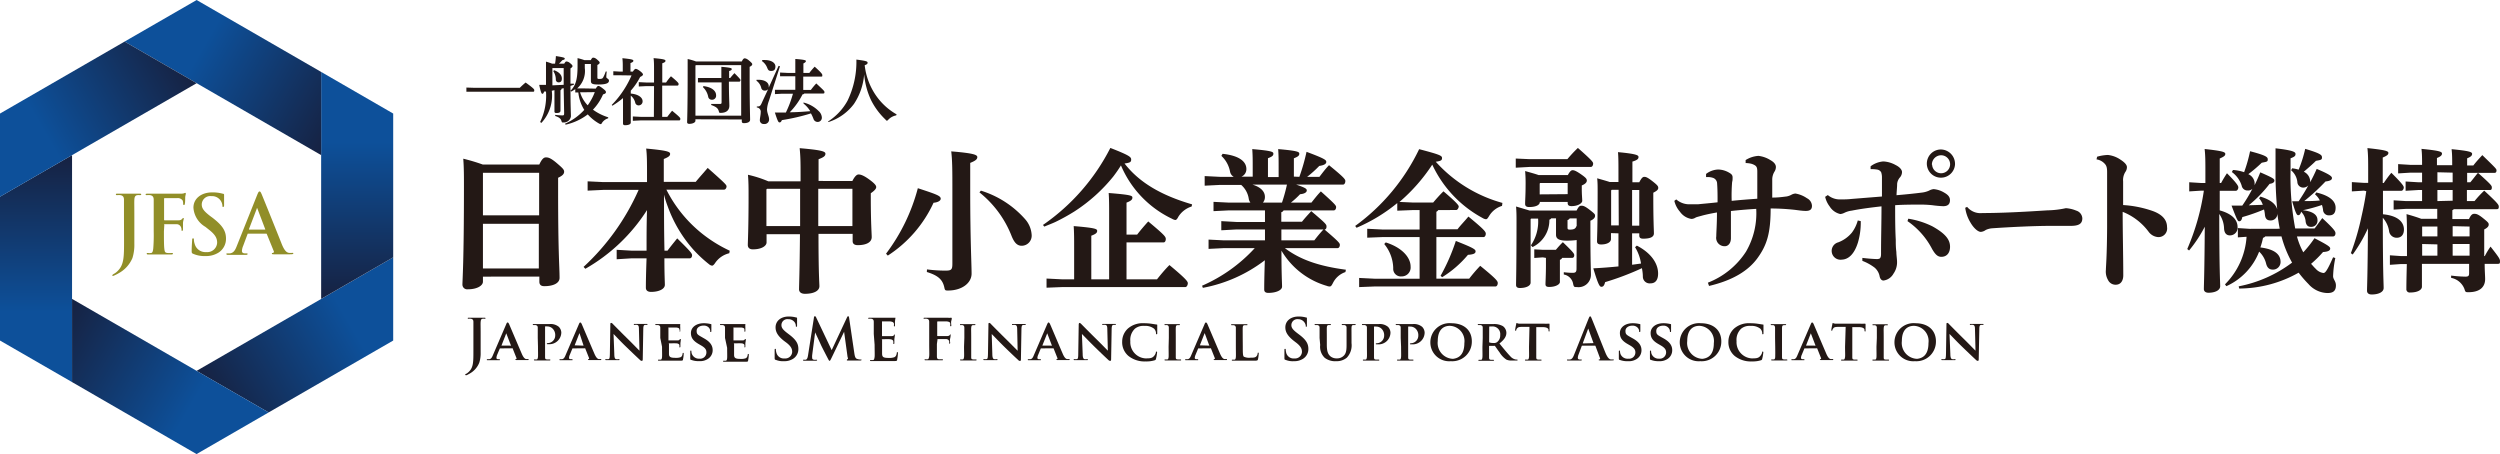 <svg xmlns="http://www.w3.org/2000/svg" xmlns:xlink="http://www.w3.org/1999/xlink" width="115.67mm" height="21.01mm" viewBox="0 0 327.89 59.55"><defs><style>.ed12369e-00b7-4b2f-8c9b-8c83b787871b{fill:url(#bbeb3d28-4d5e-4d5e-aa22-5706999b0bce);}.a885fe1f-4921-42ca-bac0-e53251777aa0{fill:url(#aeda9897-d70e-400b-9709-186768735fc6);}.ab1ca8cf-950b-4ecc-a597-15d15e45b17c{fill:url(#fbaf887e-de64-44ca-9fa1-214816a433ec);}.f51525f4-0248-47dc-8116-742788d9b9ac{fill:url(#b1762267-2ad4-4695-a1f1-e8d4179c3768);}.bc4ca691-f788-43af-b2a9-39414e89c85c{fill:url(#fc4f11fd-9b15-4254-b561-f3d928d90d50);}.e0672b1b-49a2-4908-92c6-de2bda8b77ea{fill:url(#e4f1bbec-49b2-40a1-9ecd-c9eccbb65896);}.a98bc478-7b16-49ed-926d-4a24051b94be{fill:#918e28;}.acb56a01-b4c6-4ada-bd6d-5c450570cfde{fill:#231815;}</style><linearGradient id="bbeb3d28-4d5e-4d5e-aa22-5706999b0bce" x1="-113.08" y1="288.75" x2="-88.47" y2="274.54" gradientTransform="translate(198.24 263.27) rotate(120)" gradientUnits="userSpaceOnUse"><stop offset="0" stop-color="#162344"/><stop offset="0.7" stop-color="#0d509a"/></linearGradient><linearGradient id="aeda9897-d70e-400b-9709-186768735fc6" x1="28.69" y1="52.42" x2="53.3" y2="38.21" gradientTransform="matrix(1, 0, 0, 1, 0, 0)" xlink:href="#bbeb3d28-4d5e-4d5e-aa22-5706999b0bce"/><linearGradient id="fbaf887e-de64-44ca-9fa1-214816a433ec" x1="165.38" y1="134.51" x2="189.99" y2="120.3" gradientTransform="translate(-152.33 114.54) rotate(-60)" xlink:href="#bbeb3d28-4d5e-4d5e-aa22-5706999b0bce"/><linearGradient id="b1762267-2ad4-4695-a1f1-e8d4179c3768" x1="162.34" y1="293.85" x2="186.96" y2="279.64" gradientTransform="translate(-129.36 303.45) rotate(-120)" xlink:href="#bbeb3d28-4d5e-4d5e-aa22-5706999b0bce"/><linearGradient id="fc4f11fd-9b15-4254-b561-f3d928d90d50" x1="23.04" y1="370.68" x2="47.65" y2="356.47" gradientTransform="translate(45.92 377.81) rotate(180)" xlink:href="#bbeb3d28-4d5e-4d5e-aa22-5706999b0bce"/><linearGradient id="e4f1bbec-49b2-40a1-9ecd-c9eccbb65896" x1="-110.47" y1="129.81" x2="-85.85" y2="115.6" gradientTransform="translate(175.27 74.37) rotate(60)" xlink:href="#bbeb3d28-4d5e-4d5e-aa22-5706999b0bce"/></defs><g id="eda3a26c-afee-4567-8813-1908c184f3c5" data-name="レイヤー 2"><g id="e9669604-c9ec-4611-bef1-db1bd0d9fcdc" data-name="レイヤー 1"><polygon class="ed12369e-00b7-4b2f-8c9b-8c83b787871b" points="9.45 50.11 9.45 20.34 0 25.79 0 44.66 9.45 50.11"/><polygon class="a885fe1f-4921-42ca-bac0-e53251777aa0" points="51.57 33.75 25.78 48.64 35.23 54.09 51.57 44.66 51.57 33.75"/><polygon class="ab1ca8cf-950b-4ecc-a597-15d15e45b17c" points="42.12 9.43 42.12 39.2 51.57 33.75 51.57 14.89 42.12 9.43"/><polygon class="f51525f4-0248-47dc-8116-742788d9b9ac" points="16.34 5.45 42.12 20.34 42.12 9.43 25.79 0 16.34 5.45"/><polygon class="bc4ca691-f788-43af-b2a9-39414e89c85c" points="0 25.8 25.79 10.91 16.34 5.45 0 14.89 0 25.8"/><polygon class="e0672b1b-49a2-4908-92c6-de2bda8b77ea" points="35.23 54.09 9.45 39.2 9.45 50.11 25.78 59.55 35.23 54.09"/><path class="a98bc478-7b16-49ed-926d-4a24051b94be" d="M16.26,28.46c0-1.62,0-1.92,0-2.26s-.11-.54-.46-.61a2.42,2.42,0,0,0-.42,0c-.11,0-.18,0-.18-.1s.08-.09.24-.09c.56,0,1.23,0,1.51,0l1.34,0c.15,0,.23,0,.23.09s-.07.1-.2.1a1.8,1.8,0,0,0-.31,0c-.28.05-.37.23-.39.61s0,.64,0,2.26v2c0,.45,0,1,0,1.5a5.76,5.76,0,0,1-.25,1.88,4.09,4.09,0,0,1-1.82,2,4.22,4.22,0,0,1-.53.27.4.4,0,0,1-.21.07.09.09,0,0,1-.09-.09s.06-.09.24-.19a2,2,0,0,0,.51-.4c.81-.82.8-1.89.8-4Z"/><path class="a98bc478-7b16-49ed-926d-4a24051b94be" d="M21.5,30.33c0,1,0,1.82.05,2.27s.1.54.42.58a3.17,3.17,0,0,0,.53,0c.14,0,.18,0,.18.08s-.07.11-.23.11c-.67,0-1.34,0-1.62,0l-1.35,0c-.15,0-.23,0-.23-.11s0-.08.16-.08a1.25,1.25,0,0,0,.38,0c.22,0,.27-.27.31-.58a22.11,22.11,0,0,0,.06-2.27V28.46c0-1.62,0-1.92,0-2.26s-.11-.54-.46-.61a2.42,2.42,0,0,0-.42,0c-.1,0-.18,0-.18-.09s.09-.1.25-.1h.86l.67,0h2.81a1.56,1.56,0,0,0,.44-.05.7.7,0,0,1,.17-.06s.07,0,.07.1-.05.2-.08.48c0,.1,0,.73-.05.86s0,.15-.11.15-.1-.06-.11-.17a1.12,1.12,0,0,0-.06-.41.77.77,0,0,0-.7-.32l-1.64,0c-.07,0-.1,0-.1.15v2.66c0,.07,0,.1.07.1h1.85a.59.59,0,0,0,.46-.19c.05-.07.07-.11.13-.11s.07,0,.07.1S24,29,24,29.29s0,.7,0,.77,0,.21-.11.21-.08-.08-.08-.15a.93.93,0,0,0-.07-.33.63.63,0,0,0-.54-.39c-.27,0-1.39,0-1.58,0s-.07,0-.07.1Z"/><path class="a98bc478-7b16-49ed-926d-4a24051b94be" d="M25.35,33.29c-.18-.07-.21-.13-.21-.36,0-.59.05-1.23.06-1.4s0-.27.12-.27.11.09.11.18a1.94,1.94,0,0,0,.1.54,1.46,1.46,0,0,0,1.52,1.08,1.3,1.3,0,0,0,1.43-1.22c0-.52-.16-1-1.05-1.7l-.49-.39a3.15,3.15,0,0,1-1.57-2.52c0-1.17,1-2,2.46-2a4.87,4.87,0,0,1,1.41.18c.1,0,.15.05.15.13s0,.44,0,1.27c0,.24,0,.32-.12.32s-.1-.06-.1-.19a1.36,1.36,0,0,0-1.44-1.22,1.12,1.12,0,0,0-1.27,1.09c0,.49.25.87,1.13,1.54l.3.22c1.29,1,1.75,1.71,1.75,2.72a2.14,2.14,0,0,1-1,1.85,3.06,3.06,0,0,1-1.69.44A3.67,3.67,0,0,1,25.35,33.29Z"/><path class="a98bc478-7b16-49ed-926d-4a24051b94be" d="M32.56,30.64c-.06,0-.08,0-.1.08l-.57,1.53a1.93,1.93,0,0,0-.16.65c0,.19.09.33.42.33h.16c.13,0,.16,0,.16.08s-.06.11-.18.11l-1.13,0c-.11,0-.7,0-1.25,0-.14,0-.21,0-.21-.11s.05-.08.13-.08l.33,0c.49-.07.69-.43.91-1l2.67-6.69c.13-.31.19-.43.3-.43s.16.1.27.34c.25.59,2,4.93,2.64,6.55.4,1,.71,1.11.93,1.16a1.88,1.88,0,0,0,.45,0c.09,0,.14,0,.14.08s-.1.11-.49.11-1.16,0-2,0c-.19,0-.32,0-.32-.09s0-.08.15-.09a.17.17,0,0,0,.09-.25L35,30.71a.1.1,0,0,0-.11-.07Zm2.17-.53c.05,0,.07,0,.05-.07l-1-2.63s0-.1-.06-.1-.05.06-.06.1l-1,2.62s0,.08,0,.08Z"/><path class="acb56a01-b4c6-4ada-bd6d-5c450570cfde" d="M62.12,11.51h6.06a10,10,0,0,1,.76-.69c1,.73,1.13.87,1.13,1s0,.21-.15.21h-7.8l-.95,0v-.55Z"/><path class="acb56a01-b4c6-4ada-bd6d-5c450570cfde" d="M73.93,11.56l-.27.06a.27.27,0,0,1-.15.22v.39c0,1.24,0,2,0,2.27s-.22.32-.56.32c-.14,0-.23-.07-.23-.18,0-.29,0-1.1,0-2.44v-.38l-.35.08A5.25,5.25,0,0,1,71,16.12L70.84,16a7.86,7.86,0,0,0,.77-4l-.25,0c-.06.22-.13.3-.23.3s-.2-.18-.41-1.17h.89c0-2.15,0-2.7,0-3.05a8.15,8.15,0,0,1,.81.27h.38a8.73,8.73,0,0,0,.11-1c1,.16,1.16.21,1.16.33s-.08.15-.32.21a4.88,4.88,0,0,1-.44.46H74c.13-.22.2-.29.29-.29a.76.76,0,0,1,.47.21c.27.21.33.32.33.4s-.09.19-.27.3v2l.45,0v.14l-.45.15c0,2.67.06,3.59.06,4a.94.94,0,0,1-1,.8c-.17,0-.18,0-.24-.19-.1-.33-.32-.5-.82-.66v-.15a7.08,7.08,0,0,0,.88.07c.25,0,.29,0,.29-.33Zm0-2.64H72.45v2.27l1.48-.07Zm-1.24.29c.78.29,1,.73,1,1.09s-.15.5-.44.5a.36.36,0,0,1-.35-.36,2.07,2.07,0,0,0-.34-1.13Zm5.45,2.41c.17-.29.25-.35.34-.35s.22.05.57.32.42.36.42.49-.06.2-.38.3a6.74,6.74,0,0,1-1.32,2,6.71,6.71,0,0,0,2,1l0,.13a1.47,1.47,0,0,0-.8.58c-.08.14-.11.19-.18.19a.68.68,0,0,1-.2-.07A5.72,5.72,0,0,1,77.09,15a7.48,7.48,0,0,1-2.91,1.35l-.07-.13a7.58,7.58,0,0,0,2.52-1.81,5.39,5.39,0,0,1-.78-2.29l-.4,0v-.43a4.53,4.53,0,0,1-.54.32l-.09-.1c.71-.73.93-1.53.93-3.29,0-.34,0-.64,0-1a8.12,8.12,0,0,1,.89.26h.85c.13-.26.22-.32.3-.32s.25,0,.53.25.33.31.33.41-.1.2-.3.3v1.66c0,.13.05.17.23.17.36,0,.45-.05.54-.22a3.94,3.94,0,0,0,.32-.75l.14,0a6.19,6.19,0,0,0-.06.72c0,.19.35.22.35.47s-.18.51-1.37.51c-.89,0-1-.13-1-.5s0-.73,0-1.92V8.39h-.8v.53a3.05,3.05,0,0,1-1,2.67l.77,0Zm-1.74.48-.32,0a4.2,4.2,0,0,0,1,1.71,7.39,7.39,0,0,0,.93-1.73Z"/><path class="acb56a01-b4c6-4ada-bd6d-5c450570cfde" d="M81.35,9.87l-.91,0V9.34l.91.05h.33V8.63a8.32,8.32,0,0,0-.05-1c1.22.12,1.44.19,1.44.33s-.11.2-.38.31V9.39H83c.19-.28.29-.36.38-.36s.26.06.54.27.41.37.41.46-.07.19-.37.33a8.57,8.57,0,0,1-1.23,1.8v.38c1,.08,1.55.53,1.55,1a.52.52,0,0,1-.51.55.45.45,0,0,1-.46-.38,1.67,1.67,0,0,0-.58-.9v.16c0,2.49,0,3.12,0,3.37s-.35.35-.76.35c-.17,0-.26-.08-.26-.22s0-.86,0-3.34a10.4,10.4,0,0,1-1.39,1l-.09-.1a12.17,12.17,0,0,0,1.6-2,12.4,12.4,0,0,0,1-1.87Zm4.43,1.42h-1l-1,.05v-.57l1,.05h1V9.29c0-.74,0-1.25-.06-1.67,1.36.12,1.56.2,1.56.35s-.11.21-.42.33v2.52h.5A6.78,6.78,0,0,1,88,10c1,.82,1,.93,1,1s0,.22-.15.22h-2v4.1h.67c.2-.27.39-.51.63-.8,1,.82,1.08.93,1.08,1.07s-.07.2-.14.2H84l-1,.05v-.57l1,.05h1.76Z"/><path class="acb56a01-b4c6-4ada-bd6d-5c450570cfde" d="M91.21,15.64v.2c0,.21-.33.4-.81.4-.18,0-.28-.07-.28-.23s.07-1.5.07-6.52c0-.69,0-1.27,0-1.75a7.14,7.14,0,0,1,1.1.32h6c.15-.32.27-.41.36-.41s.26,0,.62.31.39.38.39.47-.09.22-.34.33v1c0,4.11.06,5.32.06,5.94,0,.31-.35.45-.82.45-.17,0-.27-.07-.27-.25v-.23Zm6-7.1H91.27l-.06.06v6.57h6ZM92.54,10.8l-1,0v-.57l1,0h2.07c0-.7,0-1.17,0-1.47,1.25.1,1.36.19,1.36.28s0,.18-.34.27v.92h.14a8.27,8.27,0,0,1,.56-.64c.75.76.79.84.79.92s-.06.2-.16.2H95.6c0,1.8.06,2.82.06,3.15,0,.51-.3.94-1.14.94-.17,0-.19,0-.24-.2-.11-.41-.34-.59-1-.83v-.14c.31,0,.63,0,1,0s.36,0,.36-.37V10.8Zm-.28.49c1.18.14,1.66.68,1.66,1.19a.53.53,0,0,1-.56.6.48.48,0,0,1-.48-.42,2.38,2.38,0,0,0-.69-1.24Z"/><path class="acb56a01-b4c6-4ada-bd6d-5c450570cfde" d="M100.75,11.68a.54.54,0,0,1-.47.2.45.45,0,0,1-.44-.36,1.61,1.61,0,0,0-.62-.93l0-.13h.26c.91,0,1.34.42,1.34.81a1,1,0,0,1,0,.22l1.3-2.86.18.06-1.45,4.53a3.85,3.85,0,0,0-.25,1.11c0,.49.27.94.27,1.31a.59.59,0,0,1-.67.62.49.49,0,0,1-.54-.52c0-.26.11-.68.11-1a.56.56,0,0,0-.51-.65v-.13c.38,0,.46,0,.72-.62ZM100,7.87h.29c.91,0,1.41.39,1.41.84s-.21.59-.55.59-.4-.12-.53-.42A1.87,1.87,0,0,0,99.92,8Zm5.37,5.57a4.18,4.18,0,0,1,2,1.12,1.23,1.23,0,0,1,.42.84.55.55,0,0,1-.55.59.57.57,0,0,1-.55-.41,5.13,5.13,0,0,0-.33-.71,26.77,26.77,0,0,1-3.81.88c-.11.25-.18.3-.32.3s-.24-.18-.6-1.29c.5,0,1,0,1.44,0,.19-.4.37-.81.52-1.21s.29-.84.41-1.26h-1.48l-.88.05v-.57l.88,0h1.79V10h-1l-1,0V9.51l1,.05h1V9.28c0-.6,0-1.06,0-1.55,1.24.09,1.39.18,1.39.27s-.06.18-.33.32V9.56h.78a9.67,9.67,0,0,1,.7-.82c1,.9,1,1,1,1.13s0,.17-.11.17h-2.39v1.75h1a8.88,8.88,0,0,1,.71-.85c1,.93,1.07,1,1.07,1.12s0,.2-.15.2h-2.49a.28.28,0,0,1-.23.11,9.31,9.31,0,0,1-1.68,2.35c.9,0,1.8-.07,2.69-.14a3.75,3.75,0,0,0-.88-1Z"/><path class="acb56a01-b4c6-4ada-bd6d-5c450570cfde" d="M108.59,15.94a7.54,7.54,0,0,0,2.56-2.72,11.68,11.68,0,0,0,1.17-5.41c1.31.17,1.47.24,1.47.41s-.11.23-.38.33a8.65,8.65,0,0,0,1.5,4A8.25,8.25,0,0,0,117.6,15l-.06.13a1.92,1.92,0,0,0-1,.53c-.1.11-.15.16-.2.16s-.11,0-.19-.13a9.17,9.17,0,0,1-1.92-2.59,10,10,0,0,1-.89-3.36A8.14,8.14,0,0,1,112,13.63,6.73,6.73,0,0,1,108.67,16Z"/><path class="acb56a01-b4c6-4ada-bd6d-5c450570cfde" d="M62.09,43.8c0-1.13,0-1.34,0-1.58s-.08-.37-.33-.42a1.12,1.12,0,0,0-.29,0c-.08,0-.12,0-.12-.06s0-.07.16-.07l1.06,0,.94,0c.11,0,.16,0,.16.07s0,.06-.14.06a.82.82,0,0,0-.21,0c-.2,0-.26.16-.28.42s0,.45,0,1.58v1.39c0,.32,0,.68,0,1.05a4,4,0,0,1-.18,1.32A2.82,2.82,0,0,1,61.59,49l-.37.2a.37.37,0,0,1-.15,0,.06.06,0,0,1-.06-.06s0-.07.16-.13a1.8,1.8,0,0,0,.36-.29c.57-.57.56-1.32.56-2.78Z"/><path class="acb56a01-b4c6-4ada-bd6d-5c450570cfde" d="M65.62,45.69s-.05,0-.06,0l-.36.85a1.35,1.35,0,0,0-.09.39c0,.11.06.18.26.18h.1c.08,0,.09,0,.09.07s0,.06-.1.06l-.73,0-.76,0c-.09,0-.12,0-.12-.06a.06.06,0,0,1,.07-.07h.19c.3,0,.42-.24.55-.56l1.72-4c.07-.18.12-.26.19-.26s.13.06.2.21c.15.35,1.25,2.94,1.67,3.91.25.57.44.65.56.68l.24,0c.06,0,.09,0,.09.07s0,.06-.28.06H67.79c-.12,0-.2,0-.2-.05s0-.06.09-.07a.1.1,0,0,0,.06-.14l-.51-1.28a.06.06,0,0,0-.07,0Zm1.4-.36s0,0,0,0l-.62-1.62s0-.06,0-.06,0,0,0,.06l-.63,1.61s0,0,0,0Z"/><path class="acb56a01-b4c6-4ada-bd6d-5c450570cfde" d="M70.53,44.32c0-1,0-1.14,0-1.34s-.07-.29-.28-.35l-.26,0c-.07,0-.11,0-.11-.07s0-.06.15-.06l.94,0,1.09,0a1.68,1.68,0,0,1,1.23.36,1.13,1.13,0,0,1,.33.76A1.56,1.56,0,0,1,72,45.14h-.2s-.08,0-.08-.06.08-.09.22-.09a1,1,0,0,0,.88-1,1.17,1.17,0,0,0-.39-.94,1,1,0,0,0-.66-.24,1.14,1.14,0,0,0-.28,0s0,.06,0,.12v2.52c0,.58,0,1.08,0,1.36s.06.3.25.33l.34,0c.07,0,.1,0,.1.07s-.05.06-.12.06l-1.07,0-.83,0c-.08,0-.13,0-.13-.06s0-.07.11-.07l.23,0c.13,0,.17-.15.19-.34s0-.77,0-1.35Z"/><path class="acb56a01-b4c6-4ada-bd6d-5c450570cfde" d="M75.14,45.69s0,0-.06,0l-.35.85a1.15,1.15,0,0,0-.1.39c0,.11.06.18.26.18H75c.08,0,.09,0,.09.07s0,.06-.1.06l-.73,0-.76,0c-.09,0-.12,0-.12-.06a.06.06,0,0,1,.07-.07h.2c.29,0,.41-.24.54-.56l1.72-4c.07-.18.13-.26.19-.26s.13.06.2.21c.15.35,1.25,2.94,1.67,3.91.25.57.44.65.56.68l.25,0c.06,0,.08,0,.08.07s0,.06-.28.06H77.31c-.12,0-.19,0-.19-.05s0-.06.08-.07a.1.1,0,0,0,.06-.14l-.51-1.28a.06.06,0,0,0-.07,0Zm1.4-.36s0,0,0,0L76,43.68s0-.06,0-.06,0,0,0,.06l-.63,1.61s0,0,0,0Z"/><path class="acb56a01-b4c6-4ada-bd6d-5c450570cfde" d="M80.57,46.42c0,.49.09.64.22.68a1,1,0,0,0,.34,0c.08,0,.12,0,.12.07s-.06.06-.15.06c-.43,0-.73,0-.85,0l-.71,0c-.09,0-.15,0-.15-.06s0-.07.1-.07a1.53,1.53,0,0,0,.3,0c.17,0,.19-.22.2-.77l.06-3.76c0-.13,0-.22.11-.22s.18.1.29.21,1.07,1.09,2,2c.45.44,1.32,1.34,1.42,1.43h0l-.07-2.82c0-.39-.06-.5-.22-.56a1,1,0,0,0-.34,0c-.09,0-.11,0-.11-.07s.07-.06.16-.06l.84,0,.64,0c.09,0,.15,0,.15.06s0,.07-.11.07a.71.71,0,0,0-.2,0c-.18,0-.23.17-.24.52l-.07,4c0,.14-.06.2-.11.2a.4.4,0,0,1-.27-.14c-.41-.38-1.23-1.16-1.92-1.83s-1.41-1.45-1.53-1.56h0Z"/><path class="acb56a01-b4c6-4ada-bd6d-5c450570cfde" d="M86.6,44.32c0-1,0-1.14,0-1.34s-.07-.29-.28-.35l-.26,0c-.07,0-.11,0-.11-.07s0-.06.15-.06l.94,0h1.8l.27,0,.11,0s0,0,0,.06a2.42,2.42,0,0,0,0,.41c0,.07,0,.34,0,.42s0,.1-.07.1,0,0,0-.08a.56.56,0,0,0-.05-.23c0-.11-.1-.2-.43-.23-.11,0-.9,0-1,0s0,0,0,.06v1.57s0,.06,0,.06h1.15c.15,0,.25,0,.31-.1s.08-.08.11-.08.05,0,.05.07,0,.14-.05.46c0,.13,0,.38,0,.42s0,.15-.07.15a.05.05,0,0,1-.06-.06c0-.06,0-.14,0-.23s-.12-.22-.37-.24-.87,0-1,0,0,0,0,.06V46.4c0,.44.22.53.89.53a1.66,1.66,0,0,0,.62-.08c.17-.07.24-.21.28-.47,0-.07,0-.1.08-.1s.06.09.06.15a3.94,3.94,0,0,1-.09.7c0,.17-.11.17-.35.17l-1.21,0-.76,0h-.83c-.08,0-.13,0-.13-.06s0-.07.11-.07l.23,0c.13,0,.17-.15.19-.34s0-.77,0-1.35Z"/><path class="acb56a01-b4c6-4ada-bd6d-5c450570cfde" d="M90.66,47.2c-.11,0-.13-.07-.13-.22,0-.34,0-.73,0-.84s0-.16.08-.16.07.06.07.1a1.1,1.1,0,0,0,.06.33,1,1,0,0,0,1,.63.82.82,0,0,0,.91-.81c0-.28-.06-.55-.65-.9l-.38-.22c-.77-.45-1-.88-1-1.44,0-.78.75-1.28,1.66-1.28a3.51,3.51,0,0,1,.93.11c.06,0,.09,0,.09.08s0,.26,0,.76c0,.14,0,.2-.08.2s-.07,0-.07-.11A.74.74,0,0,0,93,43a.89.89,0,0,0-.73-.3c-.47,0-.9.25-.9.68s.11.51.7.84l.26.15c.87.48,1.14,1,1.14,1.54a1.34,1.34,0,0,1-.66,1.18,1.85,1.85,0,0,1-1.09.27A2.7,2.7,0,0,1,90.66,47.2Z"/><path class="acb56a01-b4c6-4ada-bd6d-5c450570cfde" d="M95.09,44.32c0-1,0-1.14,0-1.34s-.07-.29-.28-.35l-.26,0c-.07,0-.12,0-.12-.07s.06-.06.15-.06l1,0h1.79l.28,0,.11,0s0,0,0,.06a2.42,2.42,0,0,0,0,.41c0,.07,0,.34,0,.42s0,.1-.07.1-.06,0-.06-.08a.53.53,0,0,0,0-.23c0-.11-.11-.2-.43-.23-.12,0-.9,0-1,0s0,0,0,.06v1.57s0,.06,0,.06h1.14c.16,0,.26,0,.32-.1s.07-.08.1-.08a.07.07,0,0,1,.06.07s0,.14-.06.46c0,.13,0,.38,0,.42s0,.15-.06.15a.05.05,0,0,1-.06-.06c0-.06,0-.14,0-.23s-.12-.22-.36-.24-.87,0-1,0,0,0,0,.06v.51c0,.22,0,.76,0,.94,0,.44.22.53.89.53a1.66,1.66,0,0,0,.62-.08c.16-.07.24-.21.28-.47,0-.07,0-.1.08-.1s.06.09.06.15a5.14,5.14,0,0,1-.09.7c0,.17-.11.17-.35.17l-1.21,0-.77,0h-.82c-.09,0-.13,0-.13-.06s0-.07.1-.07l.23,0c.14,0,.18-.15.2-.34s0-.77,0-1.35Z"/><path class="acb56a01-b4c6-4ada-bd6d-5c450570cfde" d="M101.74,47.19c-.12,0-.14-.09-.14-.25,0-.41,0-.86,0-1s0-.19.09-.19.07.07.07.12a1.54,1.54,0,0,0,.07.39,1,1,0,0,0,1.07.75.91.91,0,0,0,1-.85c0-.37-.11-.71-.73-1.2l-.35-.26c-.82-.65-1.1-1.17-1.1-1.77,0-.83.69-1.42,1.72-1.42a3.74,3.74,0,0,1,1,.13c.06,0,.1,0,.1.09s0,.31,0,.9c0,.16,0,.22-.08.22s-.08,0-.08-.13a.89.89,0,0,0-.19-.5,1,1,0,0,0-.81-.36.78.78,0,0,0-.89.77c0,.34.17.6.79,1.07l.21.16c.9.68,1.22,1.19,1.22,1.9a1.49,1.49,0,0,1-.7,1.3,2.15,2.15,0,0,1-1.19.31A2.47,2.47,0,0,1,101.74,47.19Z"/><path class="acb56a01-b4c6-4ada-bd6d-5c450570cfde" d="M106.75,41.67c0-.13.07-.2.12-.2s.11,0,.21.24l2,4.21,2-4.27c.06-.12.09-.18.16-.18s.11.08.13.24l.68,4.61c.07.47.15.69.37.75a1.49,1.49,0,0,0,.46.08c.07,0,.12,0,.12.05s-.09.08-.19.08-1.22,0-1.52,0-.21,0-.21-.08,0-.06.08-.09.07-.11,0-.32l-.45-3.28h0l-1.63,3.39c-.17.35-.21.42-.28.42s-.14-.15-.26-.38-.77-1.48-.86-1.69-.51-1.1-.77-1.66h0l-.39,3a2.18,2.18,0,0,0,0,.35c0,.14.09.21.22.24a1.45,1.45,0,0,0,.31,0c.06,0,.12,0,.12.05s-.07.08-.18.08l-.79,0-.74,0c-.07,0-.13,0-.13-.08s0-.05.12-.05l.22,0c.21-.05.27-.34.31-.59Z"/><path class="acb56a01-b4c6-4ada-bd6d-5c450570cfde" d="M114.6,43.8c0-1.13,0-1.34,0-1.58s-.07-.37-.32-.42a1.12,1.12,0,0,0-.29,0c-.08,0-.12,0-.12-.06s.05-.07.16-.07H117l.32,0a.53.53,0,0,1,.12,0s0,0,0,.07a3.86,3.86,0,0,0-.06.48c0,.08,0,.41,0,.49s0,.09-.07.09-.07,0-.07-.11a.78.78,0,0,0,0-.27c-.05-.13-.12-.22-.5-.27l-1.06,0s0,0,0,.08V44s0,.08,0,.08h1.2c.18,0,.29,0,.36-.12s.08-.09.12-.09,0,0,0,.06,0,.16-.06.54c0,.15,0,.45,0,.5s0,.14-.07.14-.07,0-.07-.06a.86.86,0,0,0,0-.27c0-.15-.14-.26-.41-.29s-.89,0-1.06,0,0,0,0,.08v.59c0,.25,0,.94,0,1.16,0,.51.13.62.9.62a1.9,1.9,0,0,0,.7-.09c.19-.09.28-.24.33-.55,0-.08,0-.11.09-.11s.06.06.06.13a5.54,5.54,0,0,1-.1.83c0,.2-.12.2-.4.2-.56,0-1,0-1.3,0l-.77,0h-.94c-.1,0-.15,0-.15-.07s0-.06.12-.06a1.7,1.7,0,0,0,.27,0c.14,0,.18-.19.21-.41s0-.9,0-1.59Z"/><path class="acb56a01-b4c6-4ada-bd6d-5c450570cfde" d="M122.88,45.12c0,.72,0,1.28,0,1.59s.07.38.29.41l.38,0c.09,0,.12,0,.12.06s0,.07-.16.07l-1.14,0-.94,0c-.11,0-.16,0-.16-.07s0-.06.11-.06a1.7,1.7,0,0,0,.27,0c.15,0,.19-.19.22-.41s0-.87,0-1.59V43.8c0-1.13,0-1.34,0-1.58s-.08-.37-.32-.42a1.17,1.17,0,0,0-.29,0c-.08,0-.13,0-.13-.06s.06-.07.17-.07h3.05a.81.81,0,0,0,.3,0l.12,0a.07.07,0,0,1,.06.07c0,.05,0,.14-.06.33s0,.52,0,.61,0,.1-.08.1-.06,0-.07-.12a.64.64,0,0,0,0-.28c0-.11-.2-.22-.49-.23l-1.15,0s-.06,0-.06.11V44c0,.05,0,.07.05.07h1.29a.39.39,0,0,0,.32-.14s0-.07.1-.07,0,0,0,.06,0,.24-.06.47,0,.49,0,.54,0,.14-.07.14-.06,0-.06-.1a.87.87,0,0,0,0-.23.42.42,0,0,0-.38-.27c-.18,0-1,0-1.1,0s-.05,0-.05.06Z"/><path class="acb56a01-b4c6-4ada-bd6d-5c450570cfde" d="M126.48,44.32c0-1,0-1.14,0-1.34s-.08-.3-.22-.34a1,1,0,0,0-.24,0c-.07,0-.11,0-.11-.07s0-.06.16-.06l.88,0,.84,0c.09,0,.14,0,.14.06s0,.07-.11.07l-.19,0c-.18,0-.23.12-.25.35s0,.38,0,1.34v1.12c0,.61,0,1.12,0,1.39s.07.27.26.3l.34,0c.07,0,.1,0,.1.07s-.05.06-.13.06l-1.06,0-.86,0q-.12,0-.12-.06s0-.07.1-.07l.23,0c.14,0,.17-.12.2-.31s0-.77,0-1.38Z"/><path class="acb56a01-b4c6-4ada-bd6d-5c450570cfde" d="M130.15,46.42c0,.49.1.64.22.68a1.1,1.1,0,0,0,.35,0c.07,0,.11,0,.11.07s-.06.06-.15.06c-.43,0-.73,0-.85,0l-.71,0c-.09,0-.15,0-.15-.06s.05-.07.11-.07a1.43,1.43,0,0,0,.29,0c.18,0,.2-.22.21-.77l.06-3.76c0-.13,0-.22.11-.22s.17.1.28.21,1.07,1.09,2,2L133.47,46h0l-.06-2.82c0-.39-.07-.5-.23-.56a1,1,0,0,0-.34,0c-.08,0-.11,0-.11-.07s.07-.06.17-.06l.83,0,.65,0c.09,0,.15,0,.15.06s0,.07-.12.07a.75.75,0,0,0-.2,0c-.18,0-.23.17-.24.52l-.07,4c0,.14-.05.2-.11.2a.36.36,0,0,1-.26-.14c-.42-.38-1.24-1.16-1.92-1.83s-1.41-1.45-1.54-1.56h0Z"/><path class="acb56a01-b4c6-4ada-bd6d-5c450570cfde" d="M136.57,45.69s0,0-.06,0l-.35.85a1.15,1.15,0,0,0-.1.39c0,.11.06.18.26.18h.1c.08,0,.1,0,.1.07s0,.06-.11.06l-.73,0-.76,0c-.08,0-.12,0-.12-.06a.06.06,0,0,1,.07-.07h.2c.3,0,.41-.24.54-.56l1.72-4c.08-.18.13-.26.19-.26s.13.06.2.21c.16.35,1.25,2.94,1.67,3.91.25.57.44.65.56.68l.25,0c.06,0,.09,0,.09.07s0,.06-.29.06h-1.26c-.12,0-.19,0-.19-.05s0-.06.08-.07a.1.1,0,0,0,.06-.14l-.51-1.28s0,0-.07,0Zm1.4-.36s0,0,0,0l-.62-1.62s0-.06,0-.06,0,0,0,.06l-.64,1.61s0,0,0,0Z"/><path class="acb56a01-b4c6-4ada-bd6d-5c450570cfde" d="M142,46.42c0,.49.1.64.22.68a1.1,1.1,0,0,0,.35,0c.07,0,.11,0,.11.07s-.06.06-.15.06c-.43,0-.73,0-.85,0l-.71,0c-.09,0-.15,0-.15-.06s0-.07.1-.07a1.53,1.53,0,0,0,.3,0c.17,0,.2-.22.2-.77l.06-3.76c0-.13.05-.22.12-.22s.17.1.28.21,1.07,1.09,2,2c.45.44,1.33,1.34,1.42,1.43h0l-.07-2.82c0-.39-.06-.5-.22-.56a1,1,0,0,0-.34,0c-.09,0-.11,0-.11-.07s.07-.06.17-.06l.83,0c.08,0,.32,0,.65,0,.09,0,.14,0,.14.06s0,.07-.11.07a.75.75,0,0,0-.2,0c-.18,0-.23.17-.24.52l-.07,4c0,.14-.05.2-.11.2a.4.4,0,0,1-.27-.14c-.41-.38-1.23-1.16-1.91-1.83s-1.42-1.45-1.54-1.56h0Z"/><path class="acb56a01-b4c6-4ada-bd6d-5c450570cfde" d="M148,46.68a2.35,2.35,0,0,1-.82-1.88,2.32,2.32,0,0,1,.77-1.73,2.94,2.94,0,0,1,2.08-.68,6.41,6.41,0,0,1,1,.07l.65.1c.08,0,.1,0,.1.08s0,.13,0,.35,0,.56,0,.69,0,.15-.09.15-.07,0-.07-.13a.92.92,0,0,0-.25-.59,1.86,1.86,0,0,0-1.27-.37,1.74,1.74,0,0,0-1.24.36,2,2,0,0,0-.61,1.65A2.12,2.12,0,0,0,150.21,47c.58,0,.9,0,1.17-.34a1,1,0,0,0,.22-.42c0-.1,0-.13.08-.13s.08.06.08.11a5.48,5.48,0,0,1-.15.85.21.21,0,0,1-.17.18,3.64,3.64,0,0,1-1.18.15A3.39,3.39,0,0,1,148,46.68Z"/><path class="acb56a01-b4c6-4ada-bd6d-5c450570cfde" d="M153.3,44.32c0-1,0-1.14,0-1.34s-.08-.3-.22-.34a1,1,0,0,0-.24,0c-.07,0-.11,0-.11-.07s.06-.06.16-.06l.88,0,.85,0c.08,0,.13,0,.13.06s0,.07-.1.07l-.2,0c-.18,0-.23.12-.24.35s0,.38,0,1.34v1.12c0,.61,0,1.12,0,1.39s.07.27.26.3l.34,0c.07,0,.1,0,.1.07s0,.06-.13.06l-1.05,0-.86,0c-.09,0-.13,0-.13-.06s0-.07.1-.07l.24,0c.13,0,.17-.12.19-.31s0-.77,0-1.38Z"/><path class="acb56a01-b4c6-4ada-bd6d-5c450570cfde" d="M157.21,45.69s-.05,0-.06,0l-.35.85a1.15,1.15,0,0,0-.1.39c0,.11.06.18.26.18h.1c.08,0,.09,0,.09.07s0,.06-.1.06l-.73,0-.76,0c-.09,0-.12,0-.12-.06a.06.06,0,0,1,.07-.07h.2c.29,0,.41-.24.54-.56l1.72-4c.07-.18.13-.26.19-.26s.13.06.2.21c.15.35,1.25,2.94,1.67,3.91.25.57.44.65.56.68l.25,0c.06,0,.09,0,.09.07s0,.06-.29.06h-1.26c-.12,0-.2,0-.2-.05s0-.06.09-.07a.1.1,0,0,0,.06-.14l-.51-1.28a.06.06,0,0,0-.07,0Zm1.4-.36s0,0,0,0L158,43.68s0-.06,0-.06,0,0,0,.06l-.63,1.61s0,0,0,0Z"/><path class="acb56a01-b4c6-4ada-bd6d-5c450570cfde" d="M163,45.44c0,.81,0,1.22.14,1.34a1.66,1.66,0,0,0,.88.13c.35,0,.6,0,.77-.18a.72.72,0,0,0,.16-.38c0-.06,0-.1.08-.1s.06.07.06.15a5.36,5.36,0,0,1-.1.73c-.05.14-.08.17-.42.17l-1.18,0-.87,0h-.83c-.08,0-.13,0-.13-.06s0-.07.11-.07l.23,0c.13,0,.17-.15.19-.34s0-.77,0-1.35V43a.32.32,0,0,0-.29-.35l-.21,0c-.08,0-.12,0-.12-.07s.05-.06.14-.06l.91,0,.95,0c.09,0,.14,0,.14.06s0,.07-.12.07l-.26,0c-.18,0-.23.12-.24.35s0,.38,0,1.34Z"/><path class="acb56a01-b4c6-4ada-bd6d-5c450570cfde" d="M168.6,47.19c-.12,0-.14-.09-.14-.25,0-.41,0-.86,0-1s0-.19.09-.19.08.07.08.12a2.06,2.06,0,0,0,.06.39,1,1,0,0,0,1.07.75.91.91,0,0,0,1-.85c0-.37-.11-.71-.73-1.2l-.34-.26c-.82-.65-1.11-1.17-1.11-1.77,0-.83.69-1.42,1.73-1.42a3.65,3.65,0,0,1,1,.13c.07,0,.1,0,.1.09s0,.31,0,.9c0,.16,0,.22-.08.22s-.07,0-.07-.13a1,1,0,0,0-1-.86.79.79,0,0,0-.89.77c0,.34.17.6.79,1.07l.21.16c.91.68,1.23,1.19,1.23,1.9a1.5,1.5,0,0,1-.71,1.3,2.13,2.13,0,0,1-1.18.31A2.47,2.47,0,0,1,168.6,47.19Z"/><path class="acb56a01-b4c6-4ada-bd6d-5c450570cfde" d="M173.07,44.32c0-1,0-1.14,0-1.34s-.07-.29-.28-.35l-.25,0c-.08,0-.12,0-.12-.07s.05-.06.15-.06l1,0,.84,0q.15,0,.15.06c0,.05,0,.07-.11.07l-.19,0c-.17,0-.23.12-.24.35s0,.38,0,1.34v.89c0,.92.18,1.28.5,1.54a1.27,1.27,0,0,0,.83.25,1.22,1.22,0,0,0,.88-.34c.37-.34.38-.89.38-1.54v-.8c0-1,0-1.14,0-1.34s-.07-.29-.28-.35l-.24,0c-.07,0-.11,0-.11-.07s.05-.06.14-.06l.78,0,.77,0c.09,0,.13,0,.13.06s0,.07-.11.07l-.19,0c-.18,0-.23.12-.24.35s0,.38,0,1.34V45a2.35,2.35,0,0,1-.62,1.91,2.07,2.07,0,0,1-1.39.46,2.25,2.25,0,0,1-1.5-.44,2,2,0,0,1-.6-1.68Z"/><path class="acb56a01-b4c6-4ada-bd6d-5c450570cfde" d="M179.28,44.32c0-1,0-1.14,0-1.34s-.07-.29-.28-.35l-.26,0c-.07,0-.11,0-.11-.07s0-.06.15-.06l.95,0,1.09,0a1.67,1.67,0,0,1,1.22.36,1.13,1.13,0,0,1,.33.76,1.56,1.56,0,0,1-1.65,1.54h-.2s-.08,0-.08-.06.08-.09.22-.09a1,1,0,0,0,.88-1,1.17,1.17,0,0,0-.39-.94,1,1,0,0,0-.66-.24,1.14,1.14,0,0,0-.28,0s0,.06,0,.12v2.52c0,.58,0,1.08,0,1.36s.06.3.25.33l.34,0c.07,0,.1,0,.1.07s-.05.06-.12.06l-1.07,0-.83,0c-.08,0-.13,0-.13-.06s0-.07.11-.07l.23,0c.13,0,.17-.15.19-.34s0-.77,0-1.35Z"/><path class="acb56a01-b4c6-4ada-bd6d-5c450570cfde" d="M183.71,44.32c0-1,0-1.14,0-1.34s-.07-.29-.28-.35l-.26,0c-.07,0-.11,0-.11-.07s0-.06.15-.06l1,0,1.08,0a1.68,1.68,0,0,1,1.23.36,1.13,1.13,0,0,1,.33.76,1.56,1.56,0,0,1-1.65,1.54h-.2s-.08,0-.08-.06.08-.09.22-.09a1,1,0,0,0,.88-1,1.17,1.17,0,0,0-.39-.94,1,1,0,0,0-.66-.24,1.14,1.14,0,0,0-.28,0s0,.06,0,.12v2.52c0,.58,0,1.08,0,1.36s.06.3.25.33l.34,0c.07,0,.1,0,.1.07s-.05.06-.12.06l-1.07,0-.83,0c-.08,0-.13,0-.13-.06s0-.07.11-.07l.23,0c.13,0,.17-.15.19-.34s0-.77,0-1.35Z"/><path class="acb56a01-b4c6-4ada-bd6d-5c450570cfde" d="M187.6,44.88a2.51,2.51,0,0,1,2.75-2.49c1.66,0,2.69.92,2.69,2.38a2.57,2.57,0,0,1-2.76,2.6A2.47,2.47,0,0,1,187.6,44.88Zm4.46.12a2,2,0,0,0-1.9-2.27c-.73,0-1.59.39-1.59,2a2.08,2.08,0,0,0,2,2.33C191,47,192.06,46.81,192.06,45Z"/><path class="acb56a01-b4c6-4ada-bd6d-5c450570cfde" d="M194.47,44.32c0-1,0-1.14,0-1.34s-.07-.29-.28-.35l-.26,0c-.07,0-.11,0-.11-.07s.05-.06.15-.06l.89,0,1,0a2.32,2.32,0,0,1,1.25.27,1.1,1.1,0,0,1,.46.87c0,.48-.26.89-.91,1.41.59.72,1.05,1.29,1.44,1.69a1.22,1.22,0,0,0,.71.41.41.41,0,0,0,.15,0,.08.08,0,0,1,.08.07c0,.05,0,.06-.12.06h-.63a1.48,1.48,0,0,1-.72-.12,3,3,0,0,1-.89-.94c-.26-.34-.54-.77-.62-.86a.16.16,0,0,0-.12,0h-.59s-.05,0-.05.05v.09c0,.59,0,1.08,0,1.35s.06.31.26.34l.32,0a.08.08,0,0,1,.08.07s-.05.06-.13.06l-1,0-.8,0c-.08,0-.13,0-.13-.06s0-.07.11-.07l.23,0c.13,0,.17-.15.19-.34s0-.77,0-1.35Zm.84.49c0,.07,0,.09.06.11a1.6,1.6,0,0,0,.5.06.67.67,0,0,0,.46-.1,1.08,1.08,0,0,0,.43-.94,1,1,0,0,0-1-1.13l-.38,0a.08.08,0,0,0-.06.09Z"/><path class="acb56a01-b4c6-4ada-bd6d-5c450570cfde" d="M200.6,42.87l-1,0c-.38,0-.53.06-.63.2a.6.6,0,0,0-.11.21c0,.06,0,.09-.08.09s-.06,0-.06-.11.13-.72.14-.77,0-.12.08-.12a2.36,2.36,0,0,0,.28.08c.2,0,.44,0,.66,0h2.67a3.59,3.59,0,0,0,.44,0l.18,0c.05,0,.06,0,.06.13s0,.61,0,.77,0,.11-.06.11-.07,0-.07-.13v-.07c0-.16-.19-.36-.78-.36l-.83,0v2.57c0,.58,0,1.08,0,1.36s.06.3.25.33l.34,0c.07,0,.1,0,.1.07s-.05.06-.12.06l-1.06,0-.86,0c-.08,0-.13,0-.13-.06s0-.07.11-.07l.23,0c.13,0,.17-.15.19-.34s0-.77,0-1.35Z"/><path class="acb56a01-b4c6-4ada-bd6d-5c450570cfde" d="M207.52,45.33s-.05,0-.07.06l-.4,1.07a1.33,1.33,0,0,0-.11.46c0,.13.06.23.29.23h.12c.09,0,.11,0,.11.06s-.05.07-.13.07l-.79,0-.88,0c-.1,0-.14,0-.14-.07s0-.06.09-.06l.23,0c.34,0,.48-.29.63-.67l1.88-4.69c.09-.21.13-.3.21-.3s.11.07.18.24c.18.41,1.38,3.46,1.85,4.6.29.67.51.77.66.81l.32,0c.05,0,.09,0,.09.06s-.06.07-.34.07h-1.41c-.14,0-.23,0-.23-.06s0-.06.11-.07a.12.12,0,0,0,.06-.17l-.59-1.58s0-.06-.08-.06ZM209,45s.05,0,0,0l-.67-1.85s0-.06,0-.06,0,0-.05.06l-.68,1.84s0,.05,0,.05Z"/><path class="acb56a01-b4c6-4ada-bd6d-5c450570cfde" d="M212.44,47.2c-.1,0-.12-.07-.12-.22,0-.34,0-.73,0-.84s0-.16.09-.16.06.06.06.1a1.55,1.55,0,0,0,.06.33,1,1,0,0,0,1.05.63.82.82,0,0,0,.91-.81c0-.28-.07-.55-.65-.9l-.38-.22c-.78-.45-1-.88-1-1.44,0-.78.74-1.28,1.66-1.28a3.58,3.58,0,0,1,.93.11c.06,0,.09,0,.09.08s0,.26,0,.76c0,.14,0,.2-.09.2s-.06,0-.06-.11a.74.74,0,0,0-.17-.42.9.9,0,0,0-.74-.3c-.47,0-.89.25-.89.68s.1.51.69.84l.27.15c.87.48,1.14,1,1.14,1.54a1.34,1.34,0,0,1-.66,1.18,1.88,1.88,0,0,1-1.1.27A2.77,2.77,0,0,1,212.44,47.2Z"/><path class="acb56a01-b4c6-4ada-bd6d-5c450570cfde" d="M216.53,47.2c-.1,0-.13-.07-.13-.22,0-.34,0-.73,0-.84s0-.16.08-.16.07.06.07.1a1.1,1.1,0,0,0,.06.33,1,1,0,0,0,1,.63.83.83,0,0,0,.91-.81c0-.28-.07-.55-.65-.9l-.38-.22c-.78-.45-1-.88-1-1.44,0-.78.74-1.28,1.65-1.28a3.6,3.6,0,0,1,.94.11c.06,0,.09,0,.09.08s0,.26,0,.76c0,.14,0,.2-.08.2s-.07,0-.07-.11a.67.67,0,0,0-.17-.42.86.86,0,0,0-.73-.3c-.47,0-.89.25-.89.68s.1.51.69.84l.27.15c.86.48,1.13,1,1.13,1.54a1.35,1.35,0,0,1-.65,1.18,1.9,1.9,0,0,1-1.1.27A2.77,2.77,0,0,1,216.53,47.2Z"/><path class="acb56a01-b4c6-4ada-bd6d-5c450570cfde" d="M220.31,44.88a2.52,2.52,0,0,1,2.76-2.49c1.66,0,2.69.92,2.69,2.38a2.57,2.57,0,0,1-2.76,2.6A2.48,2.48,0,0,1,220.31,44.88Zm4.47.12a2,2,0,0,0-1.9-2.27c-.73,0-1.59.39-1.59,2a2.08,2.08,0,0,0,2,2.33C223.73,47,224.78,46.81,224.78,45Z"/><path class="acb56a01-b4c6-4ada-bd6d-5c450570cfde" d="M227.51,46.68a2.35,2.35,0,0,1-.82-1.88,2.32,2.32,0,0,1,.77-1.73,2.94,2.94,0,0,1,2.08-.68,6.41,6.41,0,0,1,1,.07l.65.1c.08,0,.1,0,.1.08s0,.13,0,.35,0,.56,0,.69,0,.15-.09.15-.07,0-.07-.13a.92.92,0,0,0-.25-.59,1.86,1.86,0,0,0-1.27-.37,1.74,1.74,0,0,0-1.24.36,2,2,0,0,0-.61,1.65A2.12,2.12,0,0,0,229.72,47c.58,0,.9,0,1.17-.34a1,1,0,0,0,.22-.42c0-.1,0-.13.08-.13s.08.06.08.11a5.48,5.48,0,0,1-.15.85.21.21,0,0,1-.17.18,3.64,3.64,0,0,1-1.18.15A3.39,3.39,0,0,1,227.51,46.68Z"/><path class="acb56a01-b4c6-4ada-bd6d-5c450570cfde" d="M232.81,44.32c0-1,0-1.14,0-1.34s-.08-.3-.22-.34l-.24,0c-.07,0-.11,0-.11-.07s.06-.06.16-.06l.88,0,.85,0c.08,0,.13,0,.13.06s0,.07-.1.07l-.2,0c-.18,0-.23.12-.24.35s0,.38,0,1.34v1.12c0,.61,0,1.12,0,1.39s.07.27.26.3l.34,0c.07,0,.1,0,.1.07s0,.06-.13.06l-1,0-.86,0c-.09,0-.13,0-.13-.06s0-.07.1-.07l.24,0c.13,0,.17-.12.19-.31s0-.77,0-1.38Z"/><path class="acb56a01-b4c6-4ada-bd6d-5c450570cfde" d="M236.72,45.69s-.05,0-.06,0l-.35.85a1.15,1.15,0,0,0-.1.39c0,.11.06.18.26.18h.1c.08,0,.09,0,.09.07s0,.06-.1.06l-.73,0-.76,0c-.09,0-.12,0-.12-.06a.06.06,0,0,1,.07-.07h.2c.29,0,.41-.24.54-.56l1.72-4c.07-.18.13-.26.19-.26s.13.06.2.21c.15.35,1.25,2.94,1.67,3.91.25.57.44.65.56.68l.25,0c.06,0,.09,0,.09.07s0,.06-.29.06h-1.26c-.12,0-.2,0-.2-.05s0-.06.09-.07a.1.1,0,0,0,.06-.14l-.51-1.28a.06.06,0,0,0-.07,0Zm1.4-.36s0,0,0,0l-.62-1.62s0-.06,0-.06,0,0,0,.06l-.63,1.61s0,0,0,0Z"/><path class="acb56a01-b4c6-4ada-bd6d-5c450570cfde" d="M242.07,42.87l-1,0c-.38,0-.54.06-.63.2a1,1,0,0,0-.12.21c0,.06,0,.09-.07.09s-.06,0-.06-.11.13-.72.14-.77,0-.12.08-.12a1.86,1.86,0,0,0,.28.08c.19,0,.44,0,.66,0H244a3.79,3.79,0,0,0,.45,0l.18,0s.05,0,.05.13,0,.61,0,.77,0,.11-.06.11-.07,0-.08-.13v-.07c0-.16-.18-.36-.77-.36l-.83,0v2.57c0,.58,0,1.08,0,1.36s.06.3.25.33l.34,0c.07,0,.1,0,.1.07s-.05.06-.13.06l-1.06,0-.86,0q-.12,0-.12-.06s0-.07.1-.07l.23,0c.14,0,.17-.15.2-.34s0-.77,0-1.35Z"/><path class="acb56a01-b4c6-4ada-bd6d-5c450570cfde" d="M246.16,44.32V43c0-.22-.09-.3-.23-.34a.88.88,0,0,0-.24,0c-.06,0-.1,0-.1-.07s0-.06.16-.06l.88,0,.84,0c.08,0,.13,0,.13.06s0,.07-.1.07l-.19,0c-.18,0-.23.12-.25.35s0,.38,0,1.34v1.12c0,.61,0,1.12,0,1.39s.06.27.26.3l.33,0c.08,0,.11,0,.11.07s-.06.06-.13.06l-1.06,0-.86,0c-.08,0-.13,0-.13-.06s0-.07.11-.07l.23,0c.13,0,.17-.12.19-.31s0-.77,0-1.38Z"/><path class="acb56a01-b4c6-4ada-bd6d-5c450570cfde" d="M248.47,44.88a2.51,2.51,0,0,1,2.75-2.49c1.66,0,2.69.92,2.69,2.38a2.57,2.57,0,0,1-2.76,2.6A2.47,2.47,0,0,1,248.47,44.88Zm4.46.12a2,2,0,0,0-1.9-2.27c-.73,0-1.59.39-1.59,2a2.08,2.08,0,0,0,2,2.33C251.89,47,252.93,46.81,252.93,45Z"/><path class="acb56a01-b4c6-4ada-bd6d-5c450570cfde" d="M255.8,46.42c0,.49.1.64.23.68a1,1,0,0,0,.34,0c.08,0,.11,0,.11.07s-.06.06-.15.06l-.85,0-.71,0c-.09,0-.15,0-.15-.06s0-.07.11-.07a1.53,1.53,0,0,0,.3,0c.17,0,.19-.22.2-.77l.06-3.76c0-.13,0-.22.11-.22s.17.1.28.21,1.07,1.09,2,2c.45.44,1.32,1.34,1.42,1.43h0l-.07-2.82c0-.39-.07-.5-.23-.56a1,1,0,0,0-.34,0c-.08,0-.1,0-.1-.07s.06-.06.16-.06l.84,0,.64,0c.09,0,.15,0,.15.06s0,.07-.11.07a.71.71,0,0,0-.2,0c-.18,0-.24.17-.24.52l-.08,4c0,.14-.05.2-.1.2a.4.4,0,0,1-.27-.14c-.41-.38-1.23-1.16-1.92-1.83s-1.41-1.45-1.54-1.56h0Z"/><path class="acb56a01-b4c6-4ada-bd6d-5c450570cfde" d="M63.34,36.28v.66c0,.49-.71,1-2,1a.62.62,0,0,1-.69-.62c0-.58.2-2.89.2-12.88,0-1.26,0-2.46-.09-3.63a25.4,25.4,0,0,1,2.57.77h7.4c.38-.82.64-.94.87-.94s.54,0,1.39.72,1,.9,1,1.16-.17.51-.79.79v1.62c0,8.52.19,10,.19,11.51,0,.73-.88,1.09-2,1.09-.39,0-.65-.15-.65-.6v-.66Zm0-13.62,0,0v5.58h7.37V22.66Zm7.33,12.55V29.35H63.34v5.86Z"/><path class="acb56a01-b4c6-4ada-bd6d-5c450570cfde" d="M95.65,33.21a3.1,3.1,0,0,0-1.85,1.27c-.16.24-.29.36-.41.36a.78.78,0,0,1-.41-.2,16.88,16.88,0,0,1-2-1.86,17.32,17.32,0,0,1-3.4-5.7,13.21,13.21,0,0,1-.49-1.55c0,2.45,0,4.89.06,7.34h.4c.39-.53.78-1,1.27-1.61,1.81,1.77,1.95,2,1.95,2.22s-.12.4-.32.4H87.14c0,2.22.06,3.06.06,3.47,0,.57-.8.93-1.81.93-.45,0-.68-.2-.68-.55s0-1.36.09-3.85h-2L80.88,34V32.76l1.92.11h2c0-1.78,0-3.55.06-5.32a23.21,23.21,0,0,1-8.09,7.7L76.54,35A30.53,30.53,0,0,0,83.76,24.9H79.15l-2.08.1V23.78l2.08.1h5.71V22.8c0-1.44,0-2.46-.11-3.32,2.71.25,3.14.41,3.14.69s-.22.43-.83.68v3h4.19c.39-.49,1-1.16,1.57-1.83,2.26,2,2.47,2.22,2.47,2.42s-.13.43-.33.43H87.4a17.41,17.41,0,0,0,4.38,5.52,18.05,18.05,0,0,0,3.93,2.49Z"/><path class="acb56a01-b4c6-4ada-bd6d-5c450570cfde" d="M111.79,23.74c.32-.63.59-.86.81-.86s.59.06,1.41.66.91.83.91,1-.14.41-.71.8V26c0,3.14.12,4.65.12,5.09,0,.76-.85,1.06-1.83,1.06-.41,0-.67-.16-.67-.53v-.95h-4.48c0,5.23.12,6.51.12,6.86,0,.61-.72,1-1.9,1-.45,0-.73-.19-.77-.53,0-.63.08-2.32.12-7.29h-4.38v1.08c0,.44-.61.91-1.81.91-.37,0-.65-.18-.65-.57s.1-2.22.1-6.29c0-1.14,0-2-.08-2.92a14.91,14.91,0,0,1,2.67.86H105V23c0-1.57,0-2.33-.12-3.57,2.91.25,3.38.43,3.38.73s-.24.47-.9.72v2.85Zm-6.85,5.91c0-1.63,0-3.26,0-4.89h-4.34l-.08.08v4.81Zm2.38-4.89c0,1.63,0,3.26,0,4.89h4.48V24.76Z"/><path class="acb56a01-b4c6-4ada-bd6d-5c450570cfde" d="M116.21,33.27a24.59,24.59,0,0,0,4.17-8.59c2.47.81,3,1,3,1.38,0,.21-.27.47-.94.53a16.39,16.39,0,0,1-6,6.93Zm5.37,2.06a19.19,19.19,0,0,0,2.39.16c.79,0,.94-.1.94-.91V25c0-2.46,0-3.93-.15-5.15,2.94.24,3.42.45,3.42.75s-.26.49-.93.76v3.52c0,6.62.18,9.74.18,11s-1.3,2.22-3.08,2.22c-.36,0-.42,0-.5-.43-.23-1-.8-1.54-2.29-2ZM128.65,25a12.75,12.75,0,0,1,5.79,3.73,3.41,3.41,0,0,1,.87,2.1A1.32,1.32,0,0,1,134,32.23c-.65,0-1-.51-1.3-1.22a13.68,13.68,0,0,0-4.24-5.78Z"/><path class="acb56a01-b4c6-4ada-bd6d-5c450570cfde" d="M136.79,29.5a27.33,27.33,0,0,0,8.84-10.1c2.57,1,2.73,1.2,2.73,1.53s-.16.41-.87.51c1.87,2.42,4.7,4.15,8.86,5.36l-.06.28a3.18,3.18,0,0,0-1.74,1.34c-.16.31-.26.43-.42.43a1.29,1.29,0,0,1-.41-.16,13.63,13.63,0,0,1-6.7-7,17,17,0,0,1-1,1.45,21.55,21.55,0,0,1-5.09,4.58,25.7,25.7,0,0,1-2.51,1.39c-.47.22-1,.41-1.45.61Zm8.68-1.36c0-1.1,0-2-.06-2.83,3,.24,3.11.36,3.11.61s-.18.43-.77.65v4.2h1.39c.44-.57.89-1.1,1.46-1.73,2.1,1.75,2.3,2,2.3,2.3s-.14.45-.28.45h-4.87v4.84h4c.47-.59,1-1.24,1.63-1.87,2.18,1.81,2.41,2.16,2.41,2.38s-.13.51-.33.51H139.26l-2,.08v-1.2l2,.1h1.62V32.48c0-1.1,0-2-.06-2.83,2.92.24,3.08.38,3.08.63s-.18.41-.77.63v5.72h2.34Z"/><path class="acb56a01-b4c6-4ada-bd6d-5c450570cfde" d="M170.42,23.19a25.66,25.66,0,0,0,.94-3.28c2.42.9,2.59,1.08,2.59,1.32s-.23.43-.92.53a15.09,15.09,0,0,1-1.59,1.43h1.61c.41-.53.75-1,1.26-1.53,2,1.63,2.14,1.86,2.14,2.08s-.1.47-.32.47H170c1.29.43,1.39.57,1.39.77s-.22.43-.88.49a11.34,11.34,0,0,1-1.2,1.1H172c.39-.49.78-1,1.24-1.47,1.9,1.7,2,1.86,2,2.06s-.1.43-.31.43h-6.58a.46.46,0,0,1-.3.24v1.25h2.71c.39-.49.75-.88,1.22-1.39,1.83,1.55,2,1.73,2,2s-.08.38-.25.42c1.92,1.63,2,1.8,2,2s-.1.43-.31.43h-6.9c2,1.51,4.44,2.36,8,2.83l-.06.31a2.83,2.83,0,0,0-1.63,1.42c-.18.35-.26.47-.44.47a1,1,0,0,1-.37-.08,10.2,10.2,0,0,1-5.95-4.62c0,3.15.08,4.25.08,4.72s-.79.82-1.79.82c-.39,0-.55-.15-.55-.45s0-1.35.08-3.83a19.15,19.15,0,0,1-8.13,3.62l-.1-.28a20.49,20.49,0,0,0,6.91-4.93h-4.06l-2,.1V31.42l2,.1h5.4V30.09h-3.73l-2,.11V29l2,.11h3.73V27.59h-4.75l-2,.1V26.47l2,.1H164a1.11,1.11,0,0,1-.21-.45,3,3,0,0,0-1-1.87l0,0H160l-2,.1V23.09l2,.1h1.81a1,1,0,0,1-.48-.67,3.76,3.76,0,0,0-1.14-2.08l.16-.27c2.16.23,3.12,1,3.12,2a1.06,1.06,0,0,1-.66,1h1.49V22c0-1,0-1.65-.06-2.45,2.65.23,2.77.37,2.77.61s-.14.37-.71.59v2.47h1.4V22c0-1,0-1.65-.06-2.45,2.61.23,2.77.37,2.77.61s-.14.37-.71.6v2.4Zm-2.28,3.38a21.71,21.71,0,0,0,.65-2.36h-4.52c1.12.34,1.63.93,1.63,1.61a1.1,1.1,0,0,1-.26.75Zm-.08,4.95h4.32c.36-.47.71-.9,1.2-1.43h-5.52Z"/><path class="acb56a01-b4c6-4ada-bd6d-5c450570cfde" d="M188.64,27.55a.67.67,0,0,1-.25.22v2.3h2.77c.43-.57.88-1,1.43-1.67,2.1,1.72,2.28,2,2.28,2.25s-.14.44-.28.44h-6.2v5.46h4.3a20,20,0,0,1,1.45-1.69c2.1,1.71,2.3,2,2.3,2.26s-.14.45-.29.45H180.26l-2,.08v-1.2l2,.1h5.93V31.09h-4.87l-2,.08V30l2,.1h4.87V27.55h-.93l-2,.08v-1a22,22,0,0,1-5.34,3.24l-.18-.24a26.65,26.65,0,0,0,8.39-10.07c2.75.72,3,.86,3,1.16s-.13.39-.82.49a18.28,18.28,0,0,0,8.74,5.4L197,27a3,3,0,0,0-1.69,1.32c-.19.31-.27.43-.43.43a1.1,1.1,0,0,1-.43-.16,15.28,15.28,0,0,1-6.6-7,23,23,0,0,1-4.3,4.89l1.76.08h2.66c.33-.39.86-1,1.35-1.47,1.93,1.63,2,1.88,2,2s-.13.45-.33.45Zm-6.89,4.24c2.18.69,3.26,2,3.26,3.17a1.17,1.17,0,0,1-1.18,1.29,1,1,0,0,1-1.1-1.08A5.15,5.15,0,0,0,181.55,32Zm7.19,4.38a25.59,25.59,0,0,0,2-4.57c2.4.94,2.59,1.12,2.59,1.37s-.23.4-1,.45a14,14,0,0,1-3.38,2.93Z"/><path class="acb56a01-b4c6-4ada-bd6d-5c450570cfde" d="M200.62,20.87h4.95c.43-.51.88-1,1.38-1.47,1.92,1.69,2,1.87,2,2.06s-.1.43-.31.43h-8l-1.84.1v-1.2Zm6.17,10.61a10.2,10.2,0,0,1-1.28.08c-1.18,0-1.43-.32-1.43-.79s0-1.1,0-2v-.14h-.63a.43.43,0,0,1-.24.18A3.9,3.9,0,0,1,201,32.4l-.21-.23a5.53,5.53,0,0,0,.94-3.5h-.92l-.06.06v8.33c0,.41-.55.71-1.42.71-.33,0-.49-.14-.49-.4,0-.53.06-2.26.06-8.29,0-.7,0-1.31-.06-2l1.77.53h6.17c.29-.57.43-.63.63-.63s.39,0,1.1.55.69.59.69.79-.16.43-.61.63v.82c0,4.71.07,5.54.07,6.25a1.62,1.62,0,0,1-1.82,1.63c-.36,0-.42,0-.51-.4A1.5,1.5,0,0,0,205.1,36l0-.3a10.29,10.29,0,0,0,1.16.08c.39,0,.51-.12.51-.55Zm-4.83-5c0,.41-.53.67-1.4.67-.37,0-.53-.14-.53-.41,0-.53.06-1.18.06-2.36a18.4,18.4,0,0,0-.06-1.95c.85.24,1.42.4,1.77.53h3.83c.28-.51.45-.64.63-.64s.43.07,1.12.55.74.62.74.82-.17.43-.66.63v.45c0,.77.06,1.28.06,1.57s-.52.69-1.4.69c-.35,0-.51-.12-.51-.41v-.14Zm.39,7.27-1.12.08V32.7l1.12.06h1.71c.29-.34.57-.67.92-1,1.42,1.37,1.49,1.51,1.49,1.72s-.11.34-.29.34h-1.3a.41.41,0,0,1-.29.25v.77c0,1,0,1.83,0,2.14s-.55.65-1.4.65c-.35,0-.49-.1-.49-.36s.06-1.31.06-2.45v-1Zm3.26-8.29V24H202l-.06.07v1.42Zm1.18,3.18h-.91a.49.49,0,0,1-.29.22v1c0,.19.06.25.29.25.5,0,.69-.09.83-.33,0-.06.06-.1.08-.16Zm4.5,1.93v.78c0,.41-.51.71-1.3.71-.37,0-.53-.14-.53-.41,0-.53.08-1.71.08-6.35,0-.94,0-1.35-.06-1.92.8.23,1.3.37,1.65.49h1.14V22.74c0-1.3,0-2.1-.06-2.79,2.57.24,2.69.43,2.69.65s-.14.39-.8.59V23.9H215c.31-.59.47-.71.67-.71s.43.08,1.08.59.74.65.74.86-.15.38-.65.63v.45c0,3.38.08,4.4.08,4.88s-.47.7-1.41.7c-.35,0-.51-.13-.51-.41V30.6h-.94v4.12l1.17-.16a5.68,5.68,0,0,0-.78-2.14l.23-.21c1.79.92,2.79,2.27,2.79,3.67,0,.75-.29,1.28-1,1.28a.89.89,0,0,1-1-.87c0-.41-.06-.78-.12-1.12A36.15,36.15,0,0,1,210.52,37c-.12.49-.27.61-.49.61s-.41-.24-1.06-2.42c1.2-.06,2.26-.15,3.3-.25V30.6Zm1-5.68h-.9l-.08.08v4.59h1ZM215,29.59V24.92h-.94v4.67Z"/><path class="acb56a01-b4c6-4ada-bd6d-5c450570cfde" d="M224,37.07A10.46,10.46,0,0,0,229,33a10,10,0,0,0,1.34-5.61c-1.16.07-2.32.17-3.32.28v3.57c0,.67-.37,1.05-.8,1.05A1.1,1.1,0,0,1,225.1,31c0-.57.09-1.54.09-3.14-.74.13-1.47.28-2,.43-.29.08-.65.17-.78.23a1.08,1.08,0,0,1-.57.19,2.26,2.26,0,0,1-1.5-.94,3.33,3.33,0,0,1-.74-1.43l.25-.19a2.58,2.58,0,0,0,1.63.64c.36,0,.83,0,1.22,0,.84-.09,1.63-.15,2.57-.26,0-.81,0-1.71-.06-2.46a.8.8,0,0,0-.62-.77,2,2,0,0,0-.63-.08h-.2l0-.41a2.75,2.75,0,0,1,1.59-.58,2.92,2.92,0,0,1,1.46.43c.31.17.43.34.43.6s0,.41-.06.6a21.68,21.68,0,0,0-.06,2.48c1.06-.11,2.1-.19,3.36-.28,0-1.22,0-2.52,0-3.53,0-.49-.06-.68-.31-.85a1.86,1.86,0,0,0-.53-.22,3.73,3.73,0,0,0-.69-.08l0-.39a3.58,3.58,0,0,1,1.67-.55,3.73,3.73,0,0,1,1.57.55c.61.34.73.67.73.92a1.17,1.17,0,0,1-.2.62,2,2,0,0,0-.28,1.09c0,.62,0,1.33,0,2.29.74,0,1.19-.06,1.9-.15a2,2,0,0,0,.63-.23,1.31,1.31,0,0,1,.51-.15A3.74,3.74,0,0,1,237,26a1.16,1.16,0,0,1,.65,1c0,.51-.32.66-.81.66s-1.14-.11-1.51-.15a29.27,29.27,0,0,0-3.1-.17c0,3.25-.49,4.83-1.77,6.57-1.16,1.56-3.12,2.84-6.31,3.59Z"/><path class="acb56a01-b4c6-4ada-bd6d-5c450570cfde" d="M239.73,25.58a2.43,2.43,0,0,0,1.67.57c.43,0,.94,0,1.43-.06l4-.32c0-1.18,0-1.8,0-2.48a2.15,2.15,0,0,0-.1-.69.72.72,0,0,0-.51-.36,4.72,4.72,0,0,0-.88-.06l0-.37a3.16,3.16,0,0,1,1.67-.64,3.66,3.66,0,0,1,1.61.47c.61.3.84.67.84.92a1.1,1.1,0,0,1-.31.75,1.49,1.49,0,0,0-.33.81c0,.45-.06.9-.08,1.48,1.51-.13,2.49-.24,3.28-.34A3.13,3.13,0,0,0,253,25a1.62,1.62,0,0,1,.61-.2,3.23,3.23,0,0,1,1.37.45c.57.32.77.62.77,1,0,.56-.32.79-.89.79a13.81,13.81,0,0,1-1.43-.13,15.52,15.52,0,0,0-1.77-.08c-.57,0-2.06,0-3.1.08,0,1.54,0,3.08.08,4.52,0,.53,0,1,.08,1.62,0,.41.09.94.09,1.3a2.57,2.57,0,0,1-.47,1.54,1.75,1.75,0,0,1-1.31.9c-.2,0-.38-.13-.49-.47a2,2,0,0,0-.67-1.22,6.43,6.43,0,0,0-1.61-.89l0-.39c.47.06,1.21.13,1.76.15a1,1,0,0,0,.5-.06c.09-.07.19-.2.19-.6,0-2.29.06-4.09.06-6.25-1.53.17-2.79.34-3.89.56a3.06,3.06,0,0,0-1,.3,1.5,1.5,0,0,1-.51.15,2.21,2.21,0,0,1-1.4-1,3.25,3.25,0,0,1-.59-1.26ZM244.05,29v.19a9.15,9.15,0,0,1-.37,2.61c-.47,1.52-1.24,2.22-2.12,2.25a1.16,1.16,0,0,1-.46-2.27,4.29,4.29,0,0,0,1.79-1.28,4.81,4.81,0,0,0,.77-1.59Zm6.23-.32a10.83,10.83,0,0,1,3.16,1c1.71.95,2.32,1.74,2.32,2.68,0,.77-.4,1.32-1.14,1.32-.53,0-.83-.38-1.2-1A10.07,10.07,0,0,0,250.18,29Zm6.13-7.08a1.85,1.85,0,1,1-1.85-2A1.89,1.89,0,0,1,256.41,21.6Zm-3,0a1.18,1.18,0,1,0,1.18-1.24A1.22,1.22,0,0,0,253.38,21.6Z"/><path class="acb56a01-b4c6-4ada-bd6d-5c450570cfde" d="M258,27.13a2.26,2.26,0,0,0,2,.81c3.71,0,8.35-.36,8.7-.36a12.11,12.11,0,0,0,2.25-.28,4.28,4.28,0,0,1,1.36.32,1.12,1.12,0,0,1,.8,1c0,.7-.42,1-1.52,1l-2.58,0c-2,0-5,.13-7.76.32a2.47,2.47,0,0,0-.81.22,1.26,1.26,0,0,1-.64.25c-.35,0-.91-.44-1.37-1.24a5.05,5.05,0,0,1-.68-1.92Z"/><path class="acb56a01-b4c6-4ada-bd6d-5c450570cfde" d="M275.05,20.55a5.82,5.82,0,0,1,1.41-.23,3.6,3.6,0,0,1,1.63.6c.59.38.87.71.87,1a1.11,1.11,0,0,1-.22.65,2,2,0,0,0-.28,1.22c0,.77,0,1.64,0,3.1a14.38,14.38,0,0,1,3.85.77c1.4.5,1.91,1.27,1.91,2.12A1.13,1.13,0,0,1,283,31.09a1.71,1.71,0,0,1-1.22-.73,7.84,7.84,0,0,0-3.38-2.58c0,2.58.08,6,.08,8.33,0,.65-.29,1.23-1,1.23a1.09,1.09,0,0,1-1-.62,2.2,2.2,0,0,1-.28-1.33c0-.42.14-1.73.16-5.59,0-1.35,0-2.56,0-3.74s0-2.31,0-3.49c0-.57-.08-.79-.23-1a1.82,1.82,0,0,0-1.16-.67Z"/><path class="acb56a01-b4c6-4ada-bd6d-5c450570cfde" d="M288.72,25l-1.59.1V23.9l1.59.1h.53V22.54c0-1.27,0-2.16-.1-3,2.32.25,2.71.39,2.71.64s-.19.36-.73.61V24h.18c.24-.44.47-.83.77-1.28,1.45,1.45,1.49,1.71,1.49,1.87s-.12.43-.33.43h-2.11c0,.74,0,2,0,2.57,1.71.47,2.34,1.3,2.34,2.18a1,1,0,0,1-1,1.1c-.47,0-.73-.31-.77-.88a3.5,3.5,0,0,0-.63-1.93c0,7.33.12,8.9.12,9.47s-.72.86-1.53.86c-.39,0-.61-.19-.61-.49,0-.57.08-2,.12-8.17a17.37,17.37,0,0,1-2.06,3.12l-.24-.19A30.22,30.22,0,0,0,289.05,25ZM299,30c-.12-.65-.23-1.3-.31-2a.87.87,0,0,1-.91.91c-.41,0-.66-.2-.72-.73a4,4,0,0,0-.12-.71,23.64,23.64,0,0,1-2.85,1c-.08.42-.22.55-.41.55s-.3-.21-1-2.06l1.41,0a19.12,19.12,0,0,0,1.32-2.2.79.79,0,0,1-.61.22.77.77,0,0,1-.79-.63,3.51,3.51,0,0,0-1.29-1.79l.15-.27a5.62,5.62,0,0,1,1.46.29,19.43,19.43,0,0,0,.78-2.75c2.16.57,2.32.77,2.32,1.08s-.14.3-.79.43a18.89,18.89,0,0,1-1.76,1.5,1.39,1.39,0,0,1,.82,1.06,2.23,2.23,0,0,1,0,.39c.26-.53.51-1.08.75-1.69,1.73.75,1.85.87,1.85,1.08s-.18.37-.63.43a17,17,0,0,1-2.73,2.81l1.84-.06a2.46,2.46,0,0,0-.49-.86l.18-.22c1.41.44,2,1,2.2,1.67a49.17,49.17,0,0,1-.22-5c0-1.43,0-2.43,0-3,2.36.27,2.62.49,2.62.74s-.1.36-.65.57v1.65a36.46,36.46,0,0,0,.61,7.55h2.55c.35-.46.59-.81,1-1.36,1.65,1.53,1.73,1.77,1.73,2s-.12.41-.33.41h-4.72a9.61,9.61,0,0,0,.83,2.08,15.73,15.73,0,0,0,1.47-1.85c1.85.95,2.06,1.14,2.06,1.36s-.21.41-.94.45a14.34,14.34,0,0,1-1.57,1.55c.23.24.41.47.61.65a1.63,1.63,0,0,0,1,.55c.21,0,.43-.12,1.28-2.06l.29.1a14.09,14.09,0,0,0-.29,2.37c0,.44.37.65.37,1.22,0,.75-.41,1-1.1,1a3.42,3.42,0,0,1-2.5-1.18,15,15,0,0,1-1.29-1.49,16,16,0,0,1-7.8,2.08l-.06-.29a17,17,0,0,0,7-3.11A14.55,14.55,0,0,1,299.23,31h-2.12a.62.62,0,0,1-.3.19,10.15,10.15,0,0,1-.35,1.26c1.92.24,2.65.94,2.65,1.91a1,1,0,0,1-1,1c-.47,0-.77-.24-.91-.85A3.2,3.2,0,0,0,296.3,33,8.22,8.22,0,0,1,292,37.53l-.18-.24a9.7,9.7,0,0,0,2.83-6.24l-1.14.08V29.91l1.55.1Zm4.79-4.76c1.71.4,2.54,1.1,2.54,2,0,.76-.34,1-.83,1a.75.75,0,0,1-.82-.75,4.25,4.25,0,0,0-.14-.61,21.12,21.12,0,0,1-2.51.69c1.45.16,1.92.69,1.92,1.28a.81.81,0,0,1-.86.9c-.4,0-.61-.22-.69-.67a2,2,0,0,0-.59-1.31c-.1.35-.22.45-.39.45s-.32-.2-.79-1.83c.3,0,.57,0,.85,0a24,24,0,0,0,1.27-2.08.91.91,0,0,1-.64.29.77.77,0,0,1-.79-.64,2.32,2.32,0,0,0-.83-1.63l.14-.26a4.51,4.51,0,0,1,.85.18,16.45,16.45,0,0,0,.86-2.73c2.14.63,2.2.84,2.2,1.14s-.14.31-.79.43c-.47.47-1.09,1-1.59,1.43a1.45,1.45,0,0,1,.83,1.18l0,.2c.33-.59.59-1.14.86-1.75,1.79.75,2,1,2,1.2s-.16.37-.85.45a27,27,0,0,1-2.79,2.57c.69,0,1.36,0,2.05-.08a2.41,2.41,0,0,0-.63-.8Z"/><path class="acb56a01-b4c6-4ada-bd6d-5c450570cfde" d="M310.05,25l-1.59.1V23.88l1.59.1h.55V22.42c0-1.27,0-2.16-.1-3,2.36.25,2.75.39,2.75.63s-.19.37-.74.61V24h.13c.3-.44.59-.85,1-1.34,1.53,1.51,1.63,1.77,1.63,1.93s-.12.43-.32.43h-2.41l0,3.08c2.12.2,2.75,1.14,2.75,2,0,.57-.26,1.08-.95,1.08a1,1,0,0,1-1-.89,3.34,3.34,0,0,0-.82-1.73c0,7.13.11,8.63.11,9.2s-.72.86-1.57.86c-.39,0-.61-.18-.61-.49,0-.57.08-2,.12-8.19a19.66,19.66,0,0,1-2,3.44l-.24-.18a32.87,32.87,0,0,0,1.4-4.83c.25-1.1.47-2.2.62-3.3Zm15.85,8.58a9.52,9.52,0,0,1,.75-1.24c1.18,1.5,1.24,1.65,1.24,1.93s-.06.33-.26.33h-1.75c0,.95.06,1.52.06,2,0,1-.65,1.72-2.18,1.72-.37,0-.41,0-.53-.41a2.33,2.33,0,0,0-1.75-1.47l0-.3a17,17,0,0,0,1.85.14c.39,0,.51-.08.51-.45V34.6h-6.19v3c0,.39-.51.76-1.55.76a.43.43,0,0,1-.49-.47c0-.31,0-.92.06-3.26h-.79l-1.43.1V33.48l1.43.1h.81V30.83c0-.69,0-1.67-.06-2.75,1,.28,1.55.47,1.92.61h2.11v-1.3h-4.09l-1.63.1V26.27l1.63.1h2.1V24.92h-.53l-1.63.1V23.8l1.63.1h.53V22.64h-1.51l-1.63.1V21.52l1.63.1h1.51v0c0-.79,0-1.45-.08-2.1,2.32.23,2.69.37,2.69.61s-.17.39-.66.59v.94h2v0c0-.79,0-1.45-.08-2.1,2.32.23,2.69.37,2.69.61s-.16.39-.65.59v.94h.81c.37-.49.78-.92,1.18-1.36,1.78,1.73,1.86,1.81,1.86,2s-.06.33-.27.33h-3.58V23.9h.42c.31-.36.58-.73,1-1.24,1.75,1.57,1.82,1.69,1.82,1.93s-.07.33-.27.33h-3v1.45h1A14.21,14.21,0,0,1,325.82,25c1.81,1.67,1.91,1.86,1.91,2.1s-.06.33-.26.33h-5.63a.72.72,0,0,1-.2.14v1.16h2.18c.27-.59.47-.69.69-.69s.45,0,1.16.57.74.65.74.85-.15.41-.59.63V31.3c0,.75,0,1.52,0,2.28ZM319.68,31V29.71h-2l0,0V31Zm-2,1v1.53h2V32.05Zm2-9.41V23.9h2V22.64Zm2,3.73V24.92h-2v1.45Zm0,3.34V31h2.22V29.71Zm2.22,2.34h-2.22v1.53h2.22Z"/></g></g></svg>